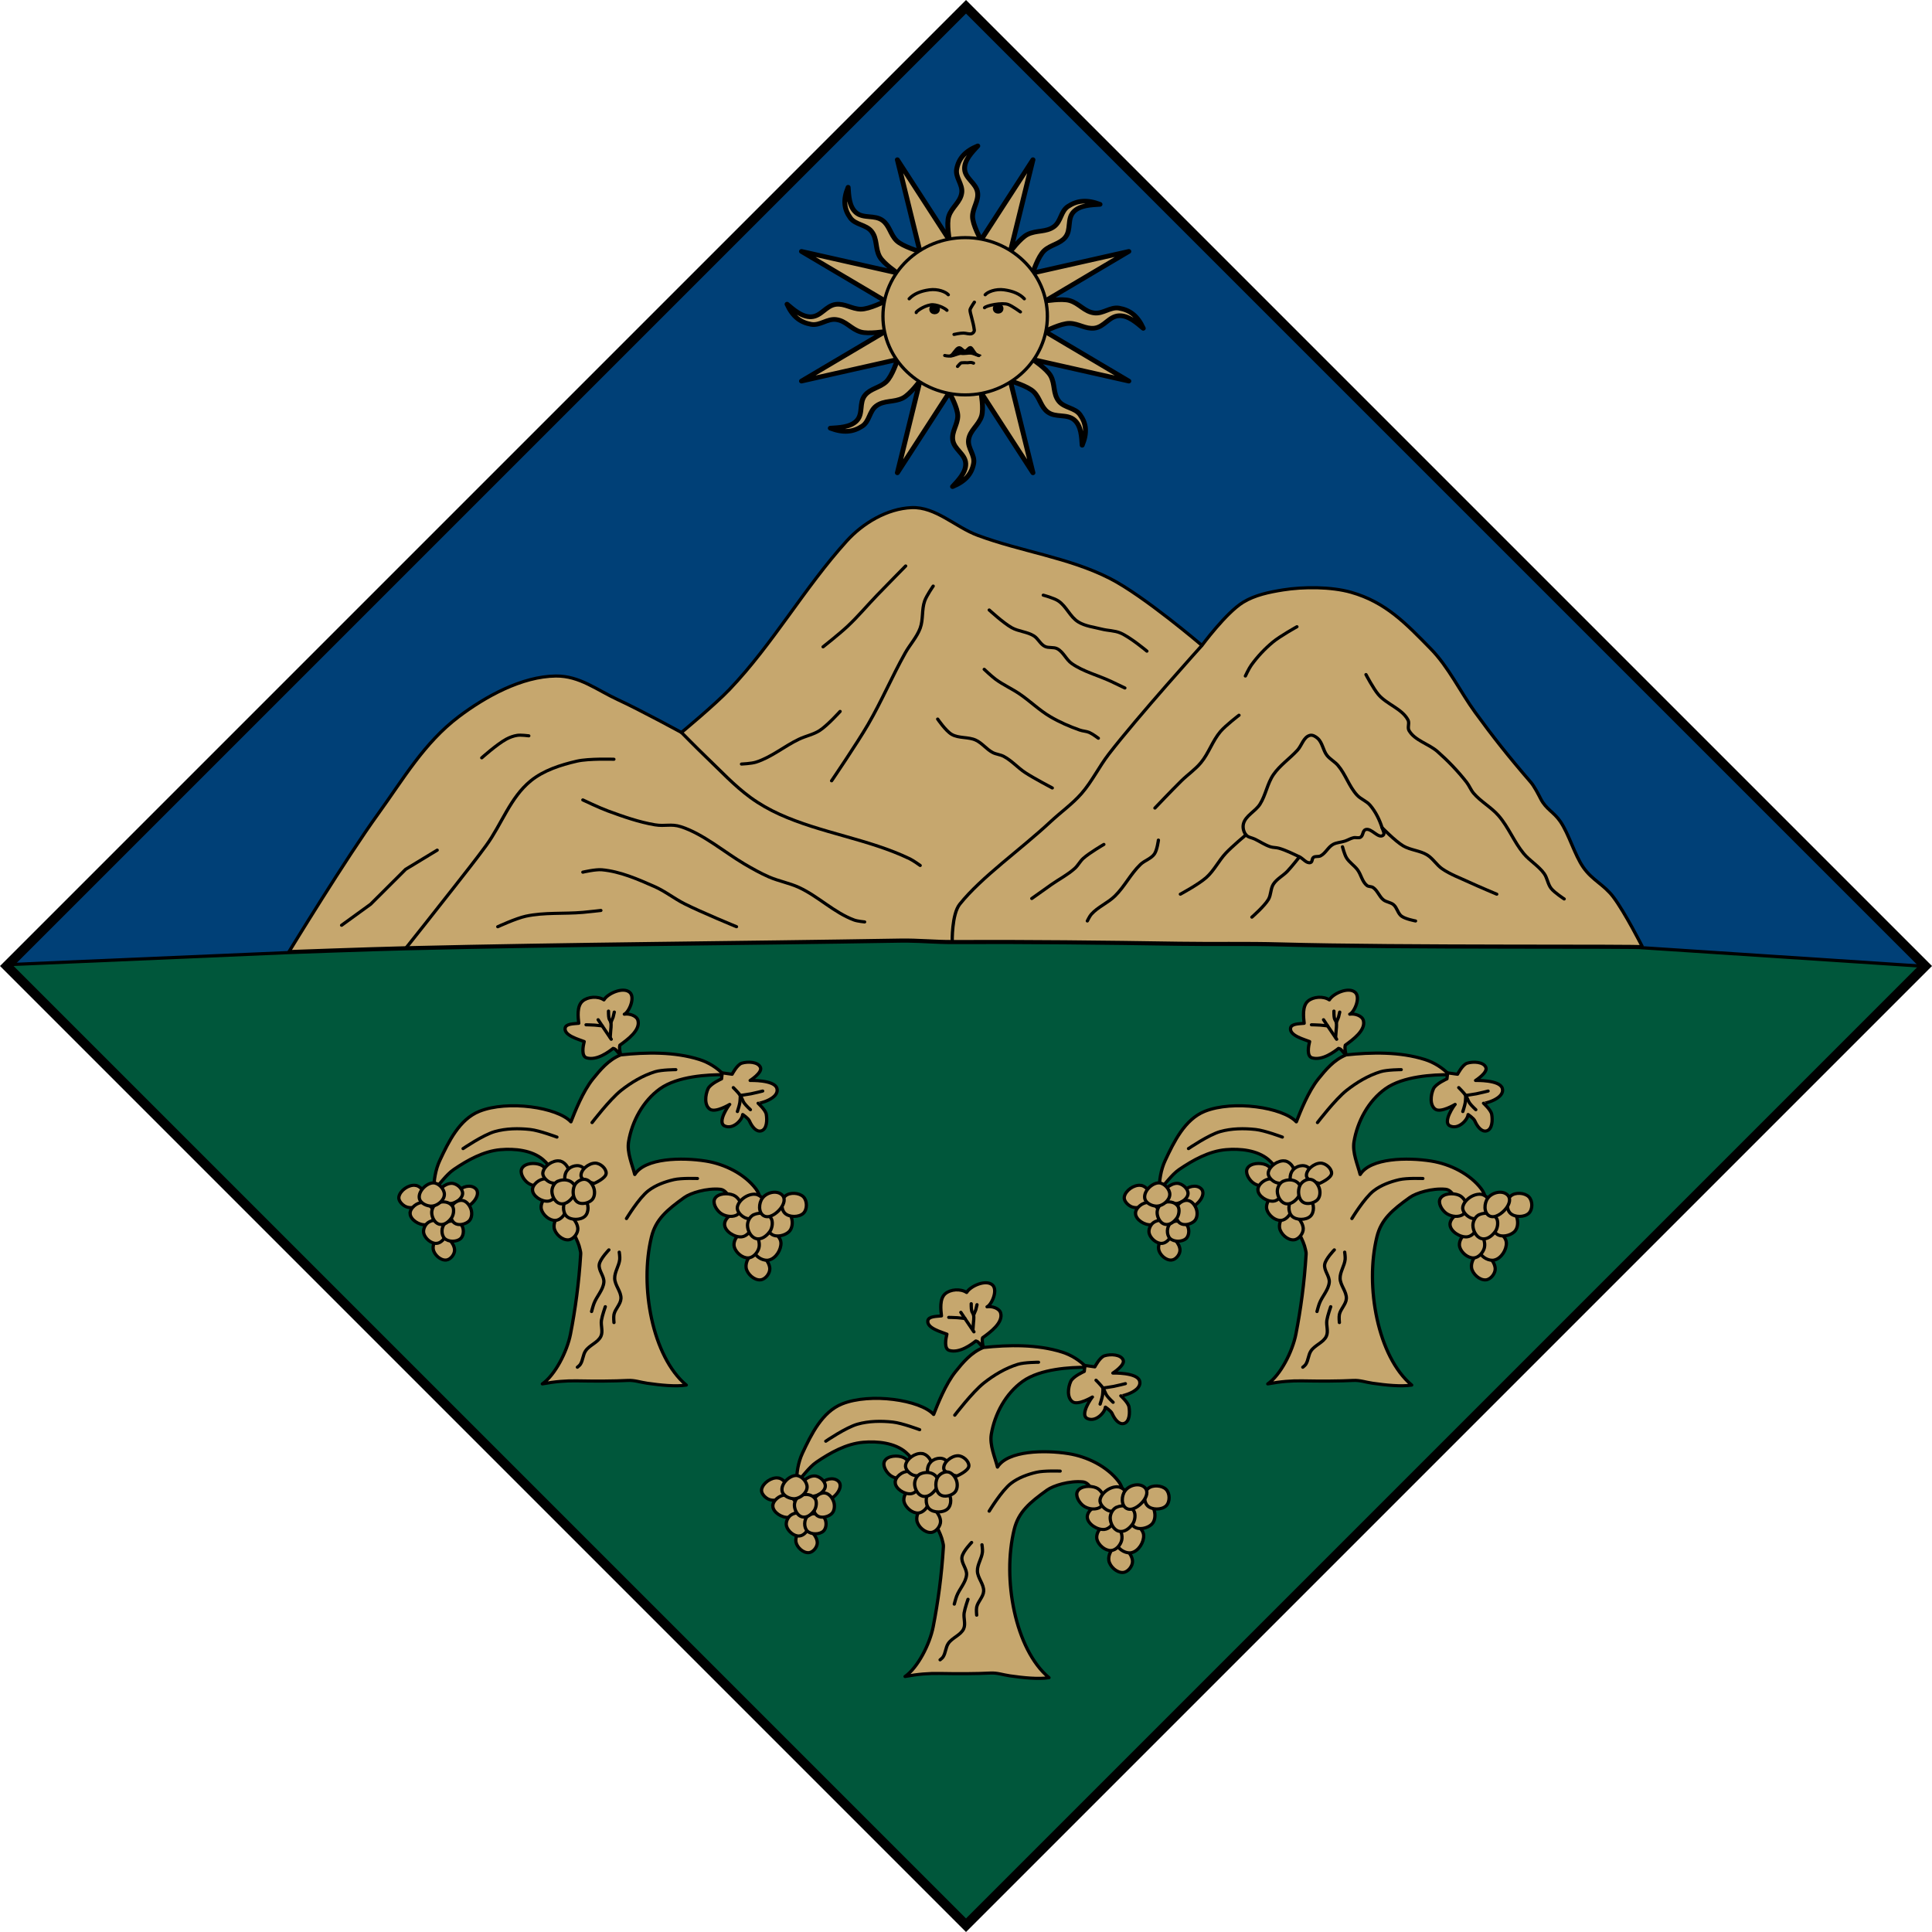 <?xml version="1.0" encoding="UTF-8"?>
<!-- Created with Inkscape (http://www.inkscape.org/) -->
<svg width="603.24" height="603.24" version="1.0" xmlns="http://www.w3.org/2000/svg" xmlns:cc="http://creativecommons.org/ns#" xmlns:dc="http://purl.org/dc/elements/1.1/" xmlns:rdf="http://www.w3.org/1999/02/22-rdf-syntax-ns#" xmlns:xlink="http://www.w3.org/1999/xlink">
 <g transform="translate(-28.245 -361.12)">
  <path transform="translate(56.429 -76.64)" d="m273.44 439.88-34.156 34.156-65.406 65.406-68.344 68.344-65.375 65.375-66.219 66.219 66.219 66.219 65.375 65.375 68.344 68.344 65.406 65.406 34.156 34.156 34.156-34.156 65.406-65.406 68.344-68.344 65.375-65.375 66.219-66.219-66.219-66.219-65.375-65.375-68.344-68.344-65.406-65.406z" style="fill-rule:evenodd;fill:#004077;stroke:#000"/>
  <path transform="translate(28.245 361.12)" d="m283.34 293.83v0.002c-0.673-7e-3 -1.35-0.005-2.027 0.006-51.47 0.872-102.95 1.151-154.41 2.391-12.194 0.294-36.572 1.195-36.572 1.195l-87.771 3.768-0.432 0.432 66.219 66.219 65.375 65.375 68.344 68.344 65.406 65.406 34.156 34.156 34.156-34.156 65.406-65.406 68.344-68.344 65.375-65.375 66.117-66.117-88.102-5.799c0.159-0.418-75.518 0.154-112.98-0.893-10.797-0.302-21.086-0.048-31.885-0.219-23.476-0.37-47.161-0.643-70.641-0.529-4.742 0.023-9.361-0.409-14.072-0.455z" style="fill-rule:evenodd;fill:#00573b;stroke:#000"/>
 </g>
 <g transform="translate(28.184 -437.76)">
  <g transform="matrix(.85 0 0 .813 -481.1 127.91)" style="stroke-width:1.203">
   <path d="m732.07 912.61c4.638-3.394 9.057-12.322 10.329-19.115 1.774-9.473 3.109-19.727 3.747-30.619 0.049-0.842-0.077-1.081-0.24-1.913-0.754-3.858-3.311-7.442-4.639-11.3-2.712-7.876-2.781-17.814-9.057-23.291-4.01-3.499-10.227-4.204-15.527-3.72-6.226 0.569-12.048 3.982-17.145 7.602-2.892 2.054-5.428 6.119-7.278 7.764-0.126-3.338 0.556-7.705 2.103-11.16 3.252-7.263 7.22-15.841 14.557-18.924 10.413-4.375 28.718-1.564 33.642 4.043 1.381-3.674 4.344-11.65 8.087-16.498 2.628-3.403 5.665-7.301 10.19-9.219 9.277-1.024 19.775-1.267 28.952 1.779 3.364 1.116 6.551 3.215 8.896 5.823-5.747-0.04-16.914 0.538-23.401 5.389-6.278 4.695-10.298 12.586-11.535 20.328-0.674 4.219 1.359 8.834 2.264 12.616 3.812-6.389 17.31-6.623 26.04-5.176 7.006 1.162 14.247 4.942 18.438 10.675 1.629 2.228 2.297 5.829 1.779 8.087-3.609-0.622-7.248 0.164-10.19-1.617-0.866-2.107-2.083-6.046-4.691-6.308-4.918-0.494-10.828 1.396-13.167 3.154-6.403 4.813-10.483 8.387-12.064 15.123-4.456 18.981 0.327 46.046 12.778 56.933-3.822 0.634-9.45 0.04-14.358-0.706-2.682-0.408-4.622-1.212-7.154-1.073-5.087 0.277-11.888 0.298-18.6 0.162-4.043-0.082-8.03 0.242-12.756 1.162z" style="fill:#c6a76e;stroke-linecap:round;stroke-linejoin:round;stroke-width:1.203;stroke:#000"/>
   <g style="stroke-width:1.203">
    <path d="m685.39 836.35c-2.469-0.286-5.56 1.96-6.017 4.403-0.267 1.427 1.074 2.972 2.348 3.669 1.244 0.681 2.989 0.638 4.256 0 1.468-0.739 2.994-2.32 2.935-3.963-0.064-1.803-1.73-3.902-3.522-4.109z" style="fill:#c6a76e;stroke-width:1.203;stroke:#000"/>
    <path d="m683.49 847.21c0.116 2.384 3.372 4.521 5.745 4.272 1.626-0.171 3.24-2.047 3.241-3.683 7.3e-4 -2.157-2.118-4.739-4.272-4.861-2.117-0.12-4.816 2.154-4.714 4.272z" style="fill:#c6a76e;stroke-width:1.203;stroke:#000"/>
    <path d="m701.12 838.7c-1.252 1.714-1.392 4.988 0.434 6.072 1.798 1.068 4.23-0.793 5.495-2.458 1.127-1.482 1.804-3.509 0.434-4.771-1.763-1.623-4.95-0.779-6.363 1.157z" style="fill:#c6a76e;stroke-width:1.203;stroke:#000"/>
    <path d="m693.56 840.6c-0.304-2.383 2.774-5.008 5.176-5.014 1.868-4e-3 4.079 2.014 4.043 3.882-0.037 1.947-2.43 3.677-4.367 3.882-1.849 0.196-4.617-0.906-4.852-2.75z" style="fill:#c6a76e;stroke-width:1.203;stroke:#000"/>
    <path d="m694.87 855.95c-1.899 0.226-3.201 3.073-2.89 4.962 0.341 2.073 2.66 4.331 4.748 4.135 1.659-0.156 3.177-2.262 3.097-3.928-0.115-2.386-2.587-5.451-4.955-5.169z" style="fill:#c6a76e;stroke-width:1.203;stroke:#000"/>
    <path d="m693.19 858.65c-2.001 0.103-4.143-1.856-4.664-3.792-0.392-1.456 0.389-3.337 1.603-4.229 1.334-0.98 3.585-1.22 4.956-0.292 1.399 0.948 1.992 3.167 1.603 4.813-0.379 1.606-1.851 3.415-3.498 3.5z" style="fill:#c6a76e;stroke-width:1.203;stroke:#000"/>
    <path d="m696.31 850.97c1.414-1.313 4.452-1.115 5.783 0.282 1.265 1.327 1.297 4.203 0 5.5-1.396 1.396-4.545 1.413-5.924 0-1.347-1.38-1.271-4.469 0.141-5.782z" style="fill:#c6a76e;stroke-width:1.203;stroke:#000"/>
    <path d="m698.79 844.44c-0.922 1.977-0.689 5.178 1.073 6.458 1.429 1.038 3.967 0.427 5.231-0.807 1.075-1.049 1.223-2.995 0.805-4.44-0.441-1.524-1.654-3.265-3.219-3.498-1.487-0.222-3.253 0.922-3.89 2.287z" style="fill:#c6a76e;stroke-width:1.203;stroke:#000"/>
    <path d="m693.57 843.14c-1.318 0.551-2.161 2.285-2.142 3.714 0.023 1.731 1.054 3.933 2.713 4.428 1.816 0.542 3.5-0.863 4.569-2.428 0.78-1.143 1.093-3.447 0.286-4.571-1.205-1.679-3.519-1.94-5.426-1.143z" style="fill:#c6a76e;stroke-width:1.203;stroke:#000"/>
    <path d="m686.86 841.16c-0.304-2.729 2.774-5.737 5.176-5.743 1.868-5e-3 4.079 2.307 4.043 4.446-0.037 2.23-2.43 4.211-4.367 4.446-1.849 0.224-4.617-1.037-4.852-3.149z" style="fill:#c6a76e;stroke-width:1.203;stroke:#000"/>
   </g>
   <g style="stroke-width:1.203">
    <path d="m724.61 829.77c-0.969 1.685 0.452 4.249 1.941 5.499 1.507 1.265 4.036 1.795 5.823 0.97 1.142-0.527 1.96-1.978 1.941-3.235-0.028-1.794-1.262-3.821-2.911-4.529-2.118-0.91-5.644-0.705-6.793 1.294z" style="fill:#c6a76e;stroke-width:1.203;stroke:#000"/>
    <path d="m739.61 847.22c-2.104 0.25-3.547 3.399-3.202 5.49 0.378 2.293 2.947 4.791 5.261 4.575 1.838-0.172 3.52-2.502 3.431-4.346-0.128-2.639-2.866-6.031-5.49-5.718z" style="fill:#c6a76e;stroke-width:1.203;stroke:#000"/>
    <path d="m736.9 849.82c-2.22 0.115-4.598-2.059-5.176-4.205-0.435-1.615 0.431-3.701 1.779-4.691 1.48-1.087 3.979-1.353 5.499-0.323 1.553 1.051 2.21 3.512 1.779 5.338-0.42 1.781-2.054 3.788-3.882 3.882z" style="fill:#c6a76e;stroke-width:1.203;stroke:#000"/>
    <path d="m728.45 838.16c0.116 2.384 3.372 4.521 5.745 4.272 1.626-0.171 3.24-2.047 3.241-3.683 7.3e-4 -2.157-2.118-4.739-4.272-4.861-2.117-0.12-4.816 2.154-4.714 4.272z" style="fill:#c6a76e;stroke-width:1.203;stroke:#000"/>
    <path d="m738.28 826.97c-2.469-0.286-5.56 1.96-6.017 4.403-0.267 1.427 1.074 2.972 2.348 3.669 1.244 0.681 2.989 0.638 4.256 0 1.468-0.739 2.994-2.32 2.935-3.963-0.064-1.803-1.73-3.902-3.522-4.109z" style="fill:#c6a76e;stroke-width:1.203;stroke:#000"/>
    <path d="m741.11 841.57c1.621-1.507 5.105-1.279 6.631 0.323 1.45 1.523 1.487 4.821 0 6.308-1.601 1.601-5.212 1.621-6.793 0-1.544-1.582-1.458-5.126 0.162-6.631z" style="fill:#c6a76e;stroke-width:1.203;stroke:#000"/>
    <path d="m741.16 830.64c-1.151 1.577-1.28 4.589 0.399 5.587 1.654 0.982 3.891-0.73 5.055-2.261 1.037-1.364 1.659-3.229 0.399-4.39-1.622-1.494-4.553-0.717-5.853 1.064z" style="fill:#c6a76e;stroke-width:1.203;stroke:#000"/>
    <path d="m737.85 834.72c-1.398 0.584-2.291 2.422-2.271 3.936 0.024 1.835 1.118 4.169 2.876 4.693 1.925 0.574 3.711-0.915 4.845-2.574 0.827-1.211 1.159-3.653 0.303-4.845-1.278-1.78-3.731-2.056-5.753-1.211z" style="fill:#c6a76e;stroke-width:1.203;stroke:#000"/>
    <path d="m746.29 832.84c-0.304-2.383 2.774-5.008 5.176-5.014 1.868-4e-3 4.079 2.014 4.043 3.882-0.037 1.947-4.367 3.882-4.367 3.882s-4.617-0.906-4.852-2.75z" style="fill:#c6a76e;stroke-width:1.203;stroke:#000"/>
    <path d="m743.91 836.35c-0.922 1.977-0.689 5.178 1.073 6.458 1.429 1.038 3.967 0.427 5.231-0.807 1.075-1.049 1.223-2.995 0.805-4.44-0.441-1.524-1.654-3.265-3.219-3.498-1.487-0.222-3.253 0.922-3.89 2.287z" style="fill:#c6a76e;stroke-width:1.203;stroke:#000"/>
   </g>
   <g style="stroke-width:1.203">
    <path d="m810.13 862.59c-2.104 0.25-3.547 3.399-3.202 5.49 0.378 2.293 2.947 4.791 5.261 4.575 1.838-0.172 3.52-2.502 3.431-4.346-0.128-2.639-2.866-6.031-5.49-5.718z" style="fill:#c6a76e;stroke-width:1.203;stroke:#000"/>
    <path d="m815.35 865.03c-1.936 0.507-4.473-0.944-5.337-2.75-0.927-1.936-0.175-4.742 1.294-6.308 1.262-1.345 3.586-2.031 5.337-1.456 1.568 0.515 3.001 2.233 3.073 3.882 0.115 2.644-1.807 5.96-4.367 6.631z" style="fill:#c6a76e;stroke-width:1.203;stroke:#000"/>
    <path d="m807.75 864.22c-2.22 0.115-4.598-2.059-5.176-4.205-0.435-1.615 0.431-3.701 1.779-4.691 1.48-1.087 3.979-1.353 5.499-0.323 1.553 1.051 2.21 3.512 1.779 5.338-0.42 1.781-2.054 3.788-3.882 3.882z" style="fill:#c6a76e;stroke-width:1.203;stroke:#000"/>
    <path d="m799.01 851.44c0.127 2.617 3.702 4.965 6.308 4.691 1.786-0.188 3.558-2.248 3.558-4.043 8.1e-4 -2.369-2.326-5.203-4.691-5.338-2.325-0.132-5.288 2.365-5.176 4.691z" style="fill:#c6a76e;stroke-width:1.203;stroke:#000"/>
    <path d="m815.03 847.4c-1.112 2.376-0.831 6.225 1.294 7.764 1.723 1.247 4.783 0.513 6.308-0.97 1.296-1.261 1.475-3.601 0.97-5.337-0.532-1.832-1.995-3.925-3.882-4.205-1.793-0.267-3.922 1.108-4.691 2.75z" style="fill:#c6a76e;stroke-width:1.203;stroke:#000"/>
    <path d="m795.46 841.41c-0.969 1.685 0.452 4.249 1.941 5.499 1.507 1.265 4.036 1.795 5.823 0.97 1.142-0.527 1.96-1.978 1.941-3.235-0.028-1.794-1.262-3.821-2.911-4.529-2.118-0.91-5.644-0.705-6.793 1.294z" style="fill:#c6a76e;stroke-width:1.203;stroke:#000"/>
    <path d="m810.34 839.79c-2.721-0.315-6.128 2.16-6.631 4.852-0.294 1.573 1.184 3.275 2.588 4.043 1.371 0.751 3.294 0.703 4.691 0 1.618-0.815 3.299-2.557 3.235-4.367-0.071-1.987-1.907-4.3-3.882-4.529z" style="fill:#c6a76e;stroke-width:1.203;stroke:#000"/>
    <path d="m809.85 847.56c-1.493 0.624-2.448 2.587-2.426 4.205 0.026 1.96 1.195 4.454 3.073 5.014 2.057 0.614 3.965-0.977 5.176-2.75 0.884-1.294 1.238-3.903 0.323-5.176-1.366-1.901-3.986-2.196-6.146-1.294z" style="fill:#c6a76e;stroke-width:1.203;stroke:#000"/>
    <path d="m821.33 840.44c1.621-1.507 5.105-1.279 6.631 0.323 1.45 1.523 1.487 4.821 0 6.308-1.601 1.601-5.212 1.621-6.793 0-1.544-1.582-1.458-5.126 0.162-6.631z" style="fill:#c6a76e;stroke-width:1.203;stroke:#000"/>
    <path d="m812.92 841.25c-1.4 1.918-1.556 5.58 0.485 6.793 2.011 1.194 4.731-0.887 6.146-2.75 1.26-1.659 2.018-3.926 0.485-5.338-1.972-1.816-5.536-0.872-7.117 1.294z" style="fill:#c6a76e;stroke-width:1.203;stroke:#000"/>
   </g>
   <g style="stroke-width:1.203">
    <path d="m760.81 786.13c-0.229-1.104-0.573-2.458-0.25-3.625 2.78-2.096 7.614-5.768 6.625-9.5-0.473-1.784-3.141-2.711-5-2.375 1.698-0.776 4.089-6.407 2-8.375-2.408-2.269-8.119 0.412-9.5 2.875-2.213-1.533-5.927-1.268-7.875 0.5-2.126 1.929-1.619 6.154-1.375 8.5-1.816 0.208-4.758 0.112-5 1.875-0.394 2.865 5.141 4.331 7 5.125-0.42 1.743-1.128 5.608 0.875 6.25 3.79 1.214 8.4-2.49 9.75-3.625 1.192 0.215 1.292 1.354 2.75 2.375z" style="fill:#c6a76e;stroke-linecap:round;stroke-linejoin:round;stroke-width:1.203;stroke:#000"/>
    <g style="stroke-width:1.203;stroke:#000">
     <path d="m757.37 780.25s-2.217-3.411-3.312-5.125c-0.504-0.789-1.5-2.375-1.5-2.375" style="fill:none;stroke-linecap:round;stroke-linejoin:round;stroke-width:1.203;stroke:#000"/>
     <path d="m754.06 775.13s-1.83-0.242-2.75-0.312c-1.06-0.081-3.188-0.125-3.188-0.125" style="fill:none;stroke-linecap:round;stroke-linejoin:round;stroke-width:1.203;stroke:#000"/>
     <path d="m756.37 769.44s-0.036 1.9 0.188 2.812c0.136 0.553 0.576 1.004 0.688 1.562 0.196 0.981-0.062 3-0.062 3l-0.188 2.688" style="fill:none;stroke-linecap:round;stroke-linejoin:round;stroke-width:1.203;stroke:#000"/>
     <path d="m757.25 773.81 0.812-2.062 0.438-1.938" style="fill:none;stroke-linecap:round;stroke-linejoin:round;stroke-width:1.203;stroke:#000"/>
    </g>
   </g>
   <g style="stroke-width:1.203;stroke:#000">
    <path d="m702.95 822.24s7.39-5.283 11.667-6.541c4.163-1.224 8.682-1.289 12.993-0.795 3.39 0.388 9.811 2.917 9.811 2.917" style="fill:none;stroke-linecap:round;stroke-linejoin:round;stroke-width:1.203;stroke:#000"/>
    <path d="m750.33 812.25s6.489-8.905 10.695-12.374c3.696-3.049 7.904-5.685 12.463-7.16 2.424-0.784 7.601-0.795 7.601-0.795" style="fill:none;stroke-linecap:round;stroke-linejoin:round;stroke-width:1.203;stroke:#000"/>
    <path d="m762.97 849.11s4.562-7.905 8.043-10.695c2.675-2.144 6.037-3.434 9.369-4.243 2.81-0.682 8.662-0.442 8.662-0.442" style="fill:none;stroke-linecap:round;stroke-linejoin:round;stroke-width:1.203;stroke:#000"/>
    <path d="m750.15 884.82s0.517-2.086 0.884-3.094c1.014-2.789 3.357-5.176 3.624-8.132 0.213-2.356-2.064-4.561-1.679-6.894 0.358-2.169 3.535-5.569 3.535-5.569" style="fill:none;stroke-linecap:round;stroke-linejoin:round;stroke-width:1.203;stroke:#000"/>
    <path d="m760.32 862.01s0.261 1.829 0.177 2.74c-0.231 2.512-1.906 4.814-1.856 7.336 0.053 2.703 2.447 5.079 2.298 7.778-0.122 2.202-2.127 3.937-2.563 6.099-0.204 1.011 0 3.094 0 3.094" style="fill:none;stroke-linecap:round;stroke-linejoin:round;stroke-width:1.203;stroke:#000"/>
    <path d="m755.19 882.96s-1.151 3.433-1.414 5.215c-0.298 2.012 0.629 4.231-0.177 6.099-1.056 2.449-4.215 3.413-5.657 5.657-1.003 1.561-0.942 3.654-1.944 5.215-0.27 0.421-1.061 1.061-1.061 1.061" style="fill:none;stroke-linecap:round;stroke-linejoin:round;stroke-width:1.203;stroke:#000"/>
   </g>
   <g style="stroke-width:1.203">
    <path d="m798.15 793.16-0.265 2.298s-4.114 1.895-4.95 3.801c-1.057 2.411-1.443 6.347 0.707 7.867 2.037 1.439 7.248-1.856 7.248-1.856-0.373 0.299-4.659 6.799-1.944 8.22 3.124 1.636 6.58-2.317 6.718-4.331 0 0 2.029 1.397 2.475 2.475 0.871 2.109 2.487 4.338 4.331 3.801 2.122-0.618 2.222-4.185 1.856-6.364-0.287-1.709-3.005-4.243-3.005-4.243 0.12 0.24 8.016-1.75 6.894-5.745-0.925-3.293-9.811-3.005-9.811-3.005s4.492-2.988 3.801-4.95c-0.785-2.231-4.648-2.42-6.894-1.679-1.748 0.577-3.535 4.243-3.535 4.243z" style="fill:#c6a76e;stroke-linecap:round;stroke-linejoin:round;stroke-width:1.203;stroke:#000"/>
    <g style="stroke-width:1.203;stroke:#000">
     <path d="m802.22 798.82s1.843 1.903 2.563 3.005c0.591 0.905 0.812 2.02 1.414 2.917 0.64 0.953 2.298 2.563 2.298 2.563" style="fill:none;stroke-linecap:round;stroke-linejoin:round;stroke-width:1.203;stroke:#000"/>
     <path d="m804.78 801.82s2.602-0.359 3.889-0.619c1.457-0.294 4.331-1.061 4.331-1.061" style="fill:none;stroke-linecap:round;stroke-linejoin:round;stroke-width:1.203;stroke:#000"/>
     <path d="m803.72 808.01s0.7-2.216 0.884-3.359c0.15-0.933 0.177-2.828 0.177-2.828" style="fill:none;stroke-linecap:round;stroke-linejoin:round;stroke-width:1.203;stroke:#000"/>
    </g>
   </g>
  </g>
  <g transform="matrix(.85 0 0 .813 -254.6 127.91)" style="stroke-width:1.203">
   <path d="m732.07 912.61c4.638-3.394 9.057-12.322 10.329-19.115 1.774-9.473 3.109-19.727 3.747-30.619 0.049-0.842-0.077-1.081-0.24-1.913-0.754-3.858-3.311-7.442-4.639-11.3-2.712-7.876-2.781-17.814-9.057-23.291-4.01-3.499-10.227-4.204-15.527-3.72-6.226 0.569-12.048 3.982-17.145 7.602-2.892 2.054-5.428 6.119-7.278 7.764-0.126-3.338 0.556-7.705 2.103-11.16 3.252-7.263 7.22-15.841 14.557-18.924 10.413-4.375 28.718-1.564 33.642 4.043 1.381-3.674 4.344-11.65 8.087-16.498 2.628-3.403 5.665-7.301 10.19-9.219 9.277-1.024 19.775-1.267 28.952 1.779 3.364 1.116 6.551 3.215 8.896 5.823-5.747-0.04-16.914 0.538-23.401 5.389-6.278 4.695-10.298 12.586-11.535 20.328-0.674 4.219 1.359 8.834 2.264 12.616 3.812-6.389 17.31-6.623 26.04-5.176 7.006 1.162 14.247 4.942 18.438 10.675 1.629 2.228 2.297 5.829 1.779 8.087-3.609-0.622-7.248 0.164-10.19-1.617-0.866-2.107-2.083-6.046-4.691-6.308-4.918-0.494-10.828 1.396-13.167 3.154-6.403 4.813-10.483 8.387-12.064 15.123-4.456 18.981 0.327 46.046 12.778 56.933-3.822 0.634-9.45 0.04-14.358-0.706-2.682-0.408-4.622-1.212-7.154-1.073-5.087 0.277-11.888 0.298-18.6 0.162-4.043-0.082-8.03 0.242-12.756 1.162z" style="fill:#c6a76e;stroke-linecap:round;stroke-linejoin:round;stroke-width:1.203;stroke:#000"/>
   <g style="stroke-width:1.203">
    <path d="m685.39 836.35c-2.469-0.286-5.56 1.96-6.017 4.403-0.267 1.427 1.074 2.972 2.348 3.669 1.244 0.681 2.989 0.638 4.256 0 1.468-0.739 2.994-2.32 2.935-3.963-0.064-1.803-1.73-3.902-3.522-4.109z" style="fill:#c6a76e;stroke-width:1.203;stroke:#000"/>
    <path d="m683.49 847.21c0.116 2.384 3.372 4.521 5.745 4.272 1.626-0.171 3.24-2.047 3.241-3.683 7.3e-4 -2.157-2.118-4.739-4.272-4.861-2.117-0.12-4.816 2.154-4.714 4.272z" style="fill:#c6a76e;stroke-width:1.203;stroke:#000"/>
    <path d="m701.12 838.7c-1.252 1.714-1.392 4.988 0.434 6.072 1.798 1.068 4.23-0.793 5.495-2.458 1.127-1.482 1.804-3.509 0.434-4.771-1.763-1.623-4.95-0.779-6.363 1.157z" style="fill:#c6a76e;stroke-width:1.203;stroke:#000"/>
    <path d="m693.56 840.6c-0.304-2.383 2.774-5.008 5.176-5.014 1.868-4e-3 4.079 2.014 4.043 3.882-0.037 1.947-2.43 3.677-4.367 3.882-1.849 0.196-4.617-0.906-4.852-2.75z" style="fill:#c6a76e;stroke-width:1.203;stroke:#000"/>
    <path d="m694.87 855.95c-1.899 0.226-3.201 3.073-2.89 4.962 0.341 2.073 2.66 4.331 4.748 4.135 1.659-0.156 3.177-2.262 3.097-3.928-0.115-2.386-2.587-5.451-4.955-5.169z" style="fill:#c6a76e;stroke-width:1.203;stroke:#000"/>
    <path d="m693.19 858.65c-2.001 0.103-4.143-1.856-4.664-3.792-0.392-1.456 0.389-3.337 1.603-4.229 1.334-0.98 3.585-1.22 4.956-0.292 1.399 0.948 1.992 3.167 1.603 4.813-0.379 1.606-1.851 3.415-3.498 3.5z" style="fill:#c6a76e;stroke-width:1.203;stroke:#000"/>
    <path d="m696.31 850.97c1.414-1.313 4.452-1.115 5.783 0.282 1.265 1.327 1.297 4.203 0 5.5-1.396 1.396-4.545 1.413-5.924 0-1.347-1.38-1.271-4.469 0.141-5.782z" style="fill:#c6a76e;stroke-width:1.203;stroke:#000"/>
    <path d="m698.79 844.44c-0.922 1.977-0.689 5.178 1.073 6.458 1.429 1.038 3.967 0.427 5.231-0.807 1.075-1.049 1.223-2.995 0.805-4.44-0.441-1.524-1.654-3.265-3.219-3.498-1.487-0.222-3.253 0.922-3.89 2.287z" style="fill:#c6a76e;stroke-width:1.203;stroke:#000"/>
    <path d="m693.57 843.14c-1.318 0.551-2.161 2.285-2.142 3.714 0.023 1.731 1.054 3.933 2.713 4.428 1.816 0.542 3.5-0.863 4.569-2.428 0.78-1.143 1.093-3.447 0.286-4.571-1.205-1.679-3.519-1.94-5.426-1.143z" style="fill:#c6a76e;stroke-width:1.203;stroke:#000"/>
    <path d="m686.86 841.16c-0.304-2.729 2.774-5.737 5.176-5.743 1.868-5e-3 4.079 2.307 4.043 4.446-0.037 2.23-2.43 4.211-4.367 4.446-1.849 0.224-4.617-1.037-4.852-3.149z" style="fill:#c6a76e;stroke-width:1.203;stroke:#000"/>
   </g>
   <g style="stroke-width:1.203">
    <path d="m724.61 829.77c-0.969 1.685 0.452 4.249 1.941 5.499 1.507 1.265 4.036 1.795 5.823 0.97 1.142-0.527 1.96-1.978 1.941-3.235-0.028-1.794-1.262-3.821-2.911-4.529-2.118-0.91-5.644-0.705-6.793 1.294z" style="fill:#c6a76e;stroke-width:1.203;stroke:#000"/>
    <path d="m739.61 847.22c-2.104 0.25-3.547 3.399-3.202 5.49 0.378 2.293 2.947 4.791 5.261 4.575 1.838-0.172 3.52-2.502 3.431-4.346-0.128-2.639-2.866-6.031-5.49-5.718z" style="fill:#c6a76e;stroke-width:1.203;stroke:#000"/>
    <path d="m736.9 849.82c-2.22 0.115-4.598-2.059-5.176-4.205-0.435-1.615 0.431-3.701 1.779-4.691 1.48-1.087 3.979-1.353 5.499-0.323 1.553 1.051 2.21 3.512 1.779 5.338-0.42 1.781-2.054 3.788-3.882 3.882z" style="fill:#c6a76e;stroke-width:1.203;stroke:#000"/>
    <path d="m728.45 838.16c0.116 2.384 3.372 4.521 5.745 4.272 1.626-0.171 3.24-2.047 3.241-3.683 7.3e-4 -2.157-2.118-4.739-4.272-4.861-2.117-0.12-4.816 2.154-4.714 4.272z" style="fill:#c6a76e;stroke-width:1.203;stroke:#000"/>
    <path d="m738.28 826.97c-2.469-0.286-5.56 1.96-6.017 4.403-0.267 1.427 1.074 2.972 2.348 3.669 1.244 0.681 2.989 0.638 4.256 0 1.468-0.739 2.994-2.32 2.935-3.963-0.064-1.803-1.73-3.902-3.522-4.109z" style="fill:#c6a76e;stroke-width:1.203;stroke:#000"/>
    <path d="m741.11 841.57c1.621-1.507 5.105-1.279 6.631 0.323 1.45 1.523 1.487 4.821 0 6.308-1.601 1.601-5.212 1.621-6.793 0-1.544-1.582-1.458-5.126 0.162-6.631z" style="fill:#c6a76e;stroke-width:1.203;stroke:#000"/>
    <path d="m741.16 830.64c-1.151 1.577-1.28 4.589 0.399 5.587 1.654 0.982 3.891-0.73 5.055-2.261 1.037-1.364 1.659-3.229 0.399-4.39-1.622-1.494-4.553-0.717-5.853 1.064z" style="fill:#c6a76e;stroke-width:1.203;stroke:#000"/>
    <path d="m737.85 834.72c-1.398 0.584-2.291 2.422-2.271 3.936 0.024 1.835 1.118 4.169 2.876 4.693 1.925 0.574 3.711-0.915 4.845-2.574 0.827-1.211 1.159-3.653 0.303-4.845-1.278-1.78-3.731-2.056-5.753-1.211z" style="fill:#c6a76e;stroke-width:1.203;stroke:#000"/>
    <path d="m746.29 832.84c-0.304-2.383 2.774-5.008 5.176-5.014 1.868-4e-3 4.079 2.014 4.043 3.882-0.037 1.947-4.367 3.882-4.367 3.882s-4.617-0.906-4.852-2.75z" style="fill:#c6a76e;stroke-width:1.203;stroke:#000"/>
    <path d="m743.91 836.35c-0.922 1.977-0.689 5.178 1.073 6.458 1.429 1.038 3.967 0.427 5.231-0.807 1.075-1.049 1.223-2.995 0.805-4.44-0.441-1.524-1.654-3.265-3.219-3.498-1.487-0.222-3.253 0.922-3.89 2.287z" style="fill:#c6a76e;stroke-width:1.203;stroke:#000"/>
   </g>
   <g style="stroke-width:1.203">
    <path d="m810.13 862.59c-2.104 0.25-3.547 3.399-3.202 5.49 0.378 2.293 2.947 4.791 5.261 4.575 1.838-0.172 3.52-2.502 3.431-4.346-0.128-2.639-2.866-6.031-5.49-5.718z" style="fill:#c6a76e;stroke-width:1.203;stroke:#000"/>
    <path d="m815.35 865.03c-1.936 0.507-4.473-0.944-5.337-2.75-0.927-1.936-0.175-4.742 1.294-6.308 1.262-1.345 3.586-2.031 5.337-1.456 1.568 0.515 3.001 2.233 3.073 3.882 0.115 2.644-1.807 5.96-4.367 6.631z" style="fill:#c6a76e;stroke-width:1.203;stroke:#000"/>
    <path d="m807.75 864.22c-2.22 0.115-4.598-2.059-5.176-4.205-0.435-1.615 0.431-3.701 1.779-4.691 1.48-1.087 3.979-1.353 5.499-0.323 1.553 1.051 2.21 3.512 1.779 5.338-0.42 1.781-2.054 3.788-3.882 3.882z" style="fill:#c6a76e;stroke-width:1.203;stroke:#000"/>
    <path d="m799.01 851.44c0.127 2.617 3.702 4.965 6.308 4.691 1.786-0.188 3.558-2.248 3.558-4.043 8.1e-4 -2.369-2.326-5.203-4.691-5.338-2.325-0.132-5.288 2.365-5.176 4.691z" style="fill:#c6a76e;stroke-width:1.203;stroke:#000"/>
    <path d="m815.03 847.4c-1.112 2.376-0.831 6.225 1.294 7.764 1.723 1.247 4.783 0.513 6.308-0.97 1.296-1.261 1.475-3.601 0.97-5.337-0.532-1.832-1.995-3.925-3.882-4.205-1.793-0.267-3.922 1.108-4.691 2.75z" style="fill:#c6a76e;stroke-width:1.203;stroke:#000"/>
    <path d="m795.46 841.41c-0.969 1.685 0.452 4.249 1.941 5.499 1.507 1.265 4.036 1.795 5.823 0.97 1.142-0.527 1.96-1.978 1.941-3.235-0.028-1.794-1.262-3.821-2.911-4.529-2.118-0.91-5.644-0.705-6.793 1.294z" style="fill:#c6a76e;stroke-width:1.203;stroke:#000"/>
    <path d="m810.34 839.79c-2.721-0.315-6.128 2.16-6.631 4.852-0.294 1.573 1.184 3.275 2.588 4.043 1.371 0.751 3.294 0.703 4.691 0 1.618-0.815 3.299-2.557 3.235-4.367-0.071-1.987-1.907-4.3-3.882-4.529z" style="fill:#c6a76e;stroke-width:1.203;stroke:#000"/>
    <path d="m809.85 847.56c-1.493 0.624-2.448 2.587-2.426 4.205 0.026 1.96 1.195 4.454 3.073 5.014 2.057 0.614 3.965-0.977 5.176-2.75 0.884-1.294 1.238-3.903 0.323-5.176-1.366-1.901-3.986-2.196-6.146-1.294z" style="fill:#c6a76e;stroke-width:1.203;stroke:#000"/>
    <path d="m821.33 840.44c1.621-1.507 5.105-1.279 6.631 0.323 1.45 1.523 1.487 4.821 0 6.308-1.601 1.601-5.212 1.621-6.793 0-1.544-1.582-1.458-5.126 0.162-6.631z" style="fill:#c6a76e;stroke-width:1.203;stroke:#000"/>
    <path d="m812.92 841.25c-1.4 1.918-1.556 5.58 0.485 6.793 2.011 1.194 4.731-0.887 6.146-2.75 1.26-1.659 2.018-3.926 0.485-5.338-1.972-1.816-5.536-0.872-7.117 1.294z" style="fill:#c6a76e;stroke-width:1.203;stroke:#000"/>
   </g>
   <g style="stroke-width:1.203">
    <path d="m760.81 786.13c-0.229-1.104-0.573-2.458-0.25-3.625 2.78-2.096 7.614-5.768 6.625-9.5-0.473-1.784-3.141-2.711-5-2.375 1.698-0.776 4.089-6.407 2-8.375-2.408-2.269-8.119 0.412-9.5 2.875-2.213-1.533-5.927-1.268-7.875 0.5-2.126 1.929-1.619 6.154-1.375 8.5-1.816 0.208-4.758 0.112-5 1.875-0.394 2.865 5.141 4.331 7 5.125-0.42 1.743-1.128 5.608 0.875 6.25 3.79 1.214 8.4-2.49 9.75-3.625 1.192 0.215 1.292 1.354 2.75 2.375z" style="fill:#c6a76e;stroke-linecap:round;stroke-linejoin:round;stroke-width:1.203;stroke:#000"/>
    <g style="stroke-width:1.203;stroke:#000">
     <path d="m757.37 780.25s-2.217-3.411-3.312-5.125c-0.504-0.789-1.5-2.375-1.5-2.375" style="fill:none;stroke-linecap:round;stroke-linejoin:round;stroke-width:1.203;stroke:#000"/>
     <path d="m754.06 775.13s-1.83-0.242-2.75-0.312c-1.06-0.081-3.188-0.125-3.188-0.125" style="fill:none;stroke-linecap:round;stroke-linejoin:round;stroke-width:1.203;stroke:#000"/>
     <path d="m756.37 769.44s-0.036 1.9 0.188 2.812c0.136 0.553 0.576 1.004 0.688 1.562 0.196 0.981-0.062 3-0.062 3l-0.188 2.688" style="fill:none;stroke-linecap:round;stroke-linejoin:round;stroke-width:1.203;stroke:#000"/>
     <path d="m757.25 773.81 0.812-2.062 0.438-1.938" style="fill:none;stroke-linecap:round;stroke-linejoin:round;stroke-width:1.203;stroke:#000"/>
    </g>
   </g>
   <g style="stroke-width:1.203;stroke:#000">
    <path d="m702.95 822.24s7.39-5.283 11.667-6.541c4.163-1.224 8.682-1.289 12.993-0.795 3.39 0.388 9.811 2.917 9.811 2.917" style="fill:none;stroke-linecap:round;stroke-linejoin:round;stroke-width:1.203;stroke:#000"/>
    <path d="m750.33 812.25s6.489-8.905 10.695-12.374c3.696-3.049 7.904-5.685 12.463-7.16 2.424-0.784 7.601-0.795 7.601-0.795" style="fill:none;stroke-linecap:round;stroke-linejoin:round;stroke-width:1.203;stroke:#000"/>
    <path d="m762.97 849.11s4.562-7.905 8.043-10.695c2.675-2.144 6.037-3.434 9.369-4.243 2.81-0.682 8.662-0.442 8.662-0.442" style="fill:none;stroke-linecap:round;stroke-linejoin:round;stroke-width:1.203;stroke:#000"/>
    <path d="m750.15 884.82s0.517-2.086 0.884-3.094c1.014-2.789 3.357-5.176 3.624-8.132 0.213-2.356-2.064-4.561-1.679-6.894 0.358-2.169 3.535-5.569 3.535-5.569" style="fill:none;stroke-linecap:round;stroke-linejoin:round;stroke-width:1.203;stroke:#000"/>
    <path d="m760.32 862.01s0.261 1.829 0.177 2.74c-0.231 2.512-1.906 4.814-1.856 7.336 0.053 2.703 2.447 5.079 2.298 7.778-0.122 2.202-2.127 3.937-2.563 6.099-0.204 1.011 0 3.094 0 3.094" style="fill:none;stroke-linecap:round;stroke-linejoin:round;stroke-width:1.203;stroke:#000"/>
    <path d="m755.19 882.96s-1.151 3.433-1.414 5.215c-0.298 2.012 0.629 4.231-0.177 6.099-1.056 2.449-4.215 3.413-5.657 5.657-1.003 1.561-0.942 3.654-1.944 5.215-0.27 0.421-1.061 1.061-1.061 1.061" style="fill:none;stroke-linecap:round;stroke-linejoin:round;stroke-width:1.203;stroke:#000"/>
   </g>
   <g style="stroke-width:1.203">
    <path d="m798.15 793.16-0.265 2.298s-4.114 1.895-4.95 3.801c-1.057 2.411-1.443 6.347 0.707 7.867 2.037 1.439 7.248-1.856 7.248-1.856-0.373 0.299-4.659 6.799-1.944 8.22 3.124 1.636 6.58-2.317 6.718-4.331 0 0 2.029 1.397 2.475 2.475 0.871 2.109 2.487 4.338 4.331 3.801 2.122-0.618 2.222-4.185 1.856-6.364-0.287-1.709-3.005-4.243-3.005-4.243 0.12 0.24 8.016-1.75 6.894-5.745-0.925-3.293-9.811-3.005-9.811-3.005s4.492-2.988 3.801-4.95c-0.785-2.231-4.648-2.42-6.894-1.679-1.748 0.577-3.535 4.243-3.535 4.243z" style="fill:#c6a76e;stroke-linecap:round;stroke-linejoin:round;stroke-width:1.203;stroke:#000"/>
    <g style="stroke-width:1.203;stroke:#000">
     <path d="m802.22 798.82s1.843 1.903 2.563 3.005c0.591 0.905 0.812 2.02 1.414 2.917 0.64 0.953 2.298 2.563 2.298 2.563" style="fill:none;stroke-linecap:round;stroke-linejoin:round;stroke-width:1.203;stroke:#000"/>
     <path d="m804.78 801.82s2.602-0.359 3.889-0.619c1.457-0.294 4.331-1.061 4.331-1.061" style="fill:none;stroke-linecap:round;stroke-linejoin:round;stroke-width:1.203;stroke:#000"/>
     <path d="m803.72 808.01s0.7-2.216 0.884-3.359c0.15-0.933 0.177-2.828 0.177-2.828" style="fill:none;stroke-linecap:round;stroke-linejoin:round;stroke-width:1.203;stroke:#000"/>
    </g>
   </g>
  </g>
  <g transform="matrix(.85 0 0 .813 -367.85 219.27)" style="stroke-width:1.203">
   <path d="m732.07 912.61c4.638-3.394 9.057-12.322 10.329-19.115 1.774-9.473 3.109-19.727 3.747-30.619 0.049-0.842-0.077-1.081-0.24-1.913-0.754-3.858-3.311-7.442-4.639-11.3-2.712-7.876-2.781-17.814-9.057-23.291-4.01-3.499-10.227-4.204-15.527-3.72-6.226 0.569-12.048 3.982-17.145 7.602-2.892 2.054-5.428 6.119-7.278 7.764-0.126-3.338 0.556-7.705 2.103-11.16 3.252-7.263 7.22-15.841 14.557-18.924 10.413-4.375 28.718-1.564 33.642 4.043 1.381-3.674 4.344-11.65 8.087-16.498 2.628-3.403 5.665-7.301 10.19-9.219 9.277-1.024 19.775-1.267 28.952 1.779 3.364 1.116 6.551 3.215 8.896 5.823-5.747-0.04-16.914 0.538-23.401 5.389-6.278 4.695-10.298 12.586-11.535 20.328-0.674 4.219 1.359 8.834 2.264 12.616 3.812-6.389 17.31-6.623 26.04-5.176 7.006 1.162 14.247 4.942 18.438 10.675 1.629 2.228 2.297 5.829 1.779 8.087-3.609-0.622-7.248 0.164-10.19-1.617-0.866-2.107-2.083-6.046-4.691-6.308-4.918-0.494-10.828 1.396-13.167 3.154-6.403 4.813-10.483 8.387-12.064 15.123-4.456 18.981 0.327 46.046 12.778 56.933-3.822 0.634-9.45 0.04-14.358-0.706-2.682-0.408-4.622-1.212-7.154-1.073-5.087 0.277-11.888 0.298-18.6 0.162-4.043-0.082-8.03 0.242-12.756 1.162z" style="fill:#c6a76e;stroke-linecap:round;stroke-linejoin:round;stroke-width:1.203;stroke:#000"/>
   <g style="stroke-width:1.203">
    <path d="m685.39 836.35c-2.469-0.286-5.56 1.96-6.017 4.403-0.267 1.427 1.074 2.972 2.348 3.669 1.244 0.681 2.989 0.638 4.256 0 1.468-0.739 2.994-2.32 2.935-3.963-0.064-1.803-1.73-3.902-3.522-4.109z" style="fill:#c6a76e;stroke-width:1.203;stroke:#000"/>
    <path d="m683.49 847.21c0.116 2.384 3.372 4.521 5.745 4.272 1.626-0.171 3.24-2.047 3.241-3.683 7.3e-4 -2.157-2.118-4.739-4.272-4.861-2.117-0.12-4.816 2.154-4.714 4.272z" style="fill:#c6a76e;stroke-width:1.203;stroke:#000"/>
    <path d="m701.12 838.7c-1.252 1.714-1.392 4.988 0.434 6.072 1.798 1.068 4.23-0.793 5.495-2.458 1.127-1.482 1.804-3.509 0.434-4.771-1.763-1.623-4.95-0.779-6.363 1.157z" style="fill:#c6a76e;stroke-width:1.203;stroke:#000"/>
    <path d="m693.56 840.6c-0.304-2.383 2.774-5.008 5.176-5.014 1.868-4e-3 4.079 2.014 4.043 3.882-0.037 1.947-2.43 3.677-4.367 3.882-1.849 0.196-4.617-0.906-4.852-2.75z" style="fill:#c6a76e;stroke-width:1.203;stroke:#000"/>
    <path d="m694.87 855.95c-1.899 0.226-3.201 3.073-2.89 4.962 0.341 2.073 2.66 4.331 4.748 4.135 1.659-0.156 3.177-2.262 3.097-3.928-0.115-2.386-2.587-5.451-4.955-5.169z" style="fill:#c6a76e;stroke-width:1.203;stroke:#000"/>
    <path d="m693.19 858.65c-2.001 0.103-4.143-1.856-4.664-3.792-0.392-1.456 0.389-3.337 1.603-4.229 1.334-0.98 3.585-1.22 4.956-0.292 1.399 0.948 1.992 3.167 1.603 4.813-0.379 1.606-1.851 3.415-3.498 3.5z" style="fill:#c6a76e;stroke-width:1.203;stroke:#000"/>
    <path d="m696.31 850.97c1.414-1.313 4.452-1.115 5.783 0.282 1.265 1.327 1.297 4.203 0 5.5-1.396 1.396-4.545 1.413-5.924 0-1.347-1.38-1.271-4.469 0.141-5.782z" style="fill:#c6a76e;stroke-width:1.203;stroke:#000"/>
    <path d="m698.79 844.44c-0.922 1.977-0.689 5.178 1.073 6.458 1.429 1.038 3.967 0.427 5.231-0.807 1.075-1.049 1.223-2.995 0.805-4.44-0.441-1.524-1.654-3.265-3.219-3.498-1.487-0.222-3.253 0.922-3.89 2.287z" style="fill:#c6a76e;stroke-width:1.203;stroke:#000"/>
    <path d="m693.57 843.14c-1.318 0.551-2.161 2.285-2.142 3.714 0.023 1.731 1.054 3.933 2.713 4.428 1.816 0.542 3.5-0.863 4.569-2.428 0.78-1.143 1.093-3.447 0.286-4.571-1.205-1.679-3.519-1.94-5.426-1.143z" style="fill:#c6a76e;stroke-width:1.203;stroke:#000"/>
    <path d="m686.86 841.16c-0.304-2.729 2.774-5.737 5.176-5.743 1.868-5e-3 4.079 2.307 4.043 4.446-0.037 2.23-2.43 4.211-4.367 4.446-1.849 0.224-4.617-1.037-4.852-3.149z" style="fill:#c6a76e;stroke-width:1.203;stroke:#000"/>
   </g>
   <g style="stroke-width:1.203">
    <path d="m724.61 829.77c-0.969 1.685 0.452 4.249 1.941 5.499 1.507 1.265 4.036 1.795 5.823 0.97 1.142-0.527 1.96-1.978 1.941-3.235-0.028-1.794-1.262-3.821-2.911-4.529-2.118-0.91-5.644-0.705-6.793 1.294z" style="fill:#c6a76e;stroke-width:1.203;stroke:#000"/>
    <path d="m739.61 847.22c-2.104 0.25-3.547 3.399-3.202 5.49 0.378 2.293 2.947 4.791 5.261 4.575 1.838-0.172 3.52-2.502 3.431-4.346-0.128-2.639-2.866-6.031-5.49-5.718z" style="fill:#c6a76e;stroke-width:1.203;stroke:#000"/>
    <path d="m736.9 849.82c-2.22 0.115-4.598-2.059-5.176-4.205-0.435-1.615 0.431-3.701 1.779-4.691 1.48-1.087 3.979-1.353 5.499-0.323 1.553 1.051 2.21 3.512 1.779 5.338-0.42 1.781-2.054 3.788-3.882 3.882z" style="fill:#c6a76e;stroke-width:1.203;stroke:#000"/>
    <path d="m728.45 838.16c0.116 2.384 3.372 4.521 5.745 4.272 1.626-0.171 3.24-2.047 3.241-3.683 7.3e-4 -2.157-2.118-4.739-4.272-4.861-2.117-0.12-4.816 2.154-4.714 4.272z" style="fill:#c6a76e;stroke-width:1.203;stroke:#000"/>
    <path d="m738.28 826.97c-2.469-0.286-5.56 1.96-6.017 4.403-0.267 1.427 1.074 2.972 2.348 3.669 1.244 0.681 2.989 0.638 4.256 0 1.468-0.739 2.994-2.32 2.935-3.963-0.064-1.803-1.73-3.902-3.522-4.109z" style="fill:#c6a76e;stroke-width:1.203;stroke:#000"/>
    <path d="m741.11 841.57c1.621-1.507 5.105-1.279 6.631 0.323 1.45 1.523 1.487 4.821 0 6.308-1.601 1.601-5.212 1.621-6.793 0-1.544-1.582-1.458-5.126 0.162-6.631z" style="fill:#c6a76e;stroke-width:1.203;stroke:#000"/>
    <path d="m741.16 830.64c-1.151 1.577-1.28 4.589 0.399 5.587 1.654 0.982 3.891-0.73 5.055-2.261 1.037-1.364 1.659-3.229 0.399-4.39-1.622-1.494-4.553-0.717-5.853 1.064z" style="fill:#c6a76e;stroke-width:1.203;stroke:#000"/>
    <path d="m737.85 834.72c-1.398 0.584-2.291 2.422-2.271 3.936 0.024 1.835 1.118 4.169 2.876 4.693 1.925 0.574 3.711-0.915 4.845-2.574 0.827-1.211 1.159-3.653 0.303-4.845-1.278-1.78-3.731-2.056-5.753-1.211z" style="fill:#c6a76e;stroke-width:1.203;stroke:#000"/>
    <path d="m746.29 832.84c-0.304-2.383 2.774-5.008 5.176-5.014 1.868-4e-3 4.079 2.014 4.043 3.882-0.037 1.947-4.367 3.882-4.367 3.882s-4.617-0.906-4.852-2.75z" style="fill:#c6a76e;stroke-width:1.203;stroke:#000"/>
    <path d="m743.91 836.35c-0.922 1.977-0.689 5.178 1.073 6.458 1.429 1.038 3.967 0.427 5.231-0.807 1.075-1.049 1.223-2.995 0.805-4.44-0.441-1.524-1.654-3.265-3.219-3.498-1.487-0.222-3.253 0.922-3.89 2.287z" style="fill:#c6a76e;stroke-width:1.203;stroke:#000"/>
   </g>
   <g style="stroke-width:1.203">
    <path d="m810.13 862.59c-2.104 0.25-3.547 3.399-3.202 5.49 0.378 2.293 2.947 4.791 5.261 4.575 1.838-0.172 3.52-2.502 3.431-4.346-0.128-2.639-2.866-6.031-5.49-5.718z" style="fill:#c6a76e;stroke-width:1.203;stroke:#000"/>
    <path d="m815.35 865.03c-1.936 0.507-4.473-0.944-5.337-2.75-0.927-1.936-0.175-4.742 1.294-6.308 1.262-1.345 3.586-2.031 5.337-1.456 1.568 0.515 3.001 2.233 3.073 3.882 0.115 2.644-1.807 5.96-4.367 6.631z" style="fill:#c6a76e;stroke-width:1.203;stroke:#000"/>
    <path d="m807.75 864.22c-2.22 0.115-4.598-2.059-5.176-4.205-0.435-1.615 0.431-3.701 1.779-4.691 1.48-1.087 3.979-1.353 5.499-0.323 1.553 1.051 2.21 3.512 1.779 5.338-0.42 1.781-2.054 3.788-3.882 3.882z" style="fill:#c6a76e;stroke-width:1.203;stroke:#000"/>
    <path d="m799.01 851.44c0.127 2.617 3.702 4.965 6.308 4.691 1.786-0.188 3.558-2.248 3.558-4.043 8.1e-4 -2.369-2.326-5.203-4.691-5.338-2.325-0.132-5.288 2.365-5.176 4.691z" style="fill:#c6a76e;stroke-width:1.203;stroke:#000"/>
    <path d="m815.03 847.4c-1.112 2.376-0.831 6.225 1.294 7.764 1.723 1.247 4.783 0.513 6.308-0.97 1.296-1.261 1.475-3.601 0.97-5.337-0.532-1.832-1.995-3.925-3.882-4.205-1.793-0.267-3.922 1.108-4.691 2.75z" style="fill:#c6a76e;stroke-width:1.203;stroke:#000"/>
    <path d="m795.46 841.41c-0.969 1.685 0.452 4.249 1.941 5.499 1.507 1.265 4.036 1.795 5.823 0.97 1.142-0.527 1.96-1.978 1.941-3.235-0.028-1.794-1.262-3.821-2.911-4.529-2.118-0.91-5.644-0.705-6.793 1.294z" style="fill:#c6a76e;stroke-width:1.203;stroke:#000"/>
    <path d="m810.34 839.79c-2.721-0.315-6.128 2.16-6.631 4.852-0.294 1.573 1.184 3.275 2.588 4.043 1.371 0.751 3.294 0.703 4.691 0 1.618-0.815 3.299-2.557 3.235-4.367-0.071-1.987-1.907-4.3-3.882-4.529z" style="fill:#c6a76e;stroke-width:1.203;stroke:#000"/>
    <path d="m809.85 847.56c-1.493 0.624-2.448 2.587-2.426 4.205 0.026 1.96 1.195 4.454 3.073 5.014 2.057 0.614 3.965-0.977 5.176-2.75 0.884-1.294 1.238-3.903 0.323-5.176-1.366-1.901-3.986-2.196-6.146-1.294z" style="fill:#c6a76e;stroke-width:1.203;stroke:#000"/>
    <path d="m821.33 840.44c1.621-1.507 5.105-1.279 6.631 0.323 1.45 1.523 1.487 4.821 0 6.308-1.601 1.601-5.212 1.621-6.793 0-1.544-1.582-1.458-5.126 0.162-6.631z" style="fill:#c6a76e;stroke-width:1.203;stroke:#000"/>
    <path d="m812.92 841.25c-1.4 1.918-1.556 5.58 0.485 6.793 2.011 1.194 4.731-0.887 6.146-2.75 1.26-1.659 2.018-3.926 0.485-5.338-1.972-1.816-5.536-0.872-7.117 1.294z" style="fill:#c6a76e;stroke-width:1.203;stroke:#000"/>
   </g>
   <g style="stroke-width:1.203">
    <path d="m760.81 786.13c-0.229-1.104-0.573-2.458-0.25-3.625 2.78-2.096 7.614-5.768 6.625-9.5-0.473-1.784-3.141-2.711-5-2.375 1.698-0.776 4.089-6.407 2-8.375-2.408-2.269-8.119 0.412-9.5 2.875-2.213-1.533-5.927-1.268-7.875 0.5-2.126 1.929-1.619 6.154-1.375 8.5-1.816 0.208-4.758 0.112-5 1.875-0.394 2.865 5.141 4.331 7 5.125-0.42 1.743-1.128 5.608 0.875 6.25 3.79 1.214 8.4-2.49 9.75-3.625 1.192 0.215 1.292 1.354 2.75 2.375z" style="fill:#c6a76e;stroke-linecap:round;stroke-linejoin:round;stroke-width:1.203;stroke:#000"/>
    <g style="stroke-width:1.203;stroke:#000">
     <path d="m757.37 780.25s-2.217-3.411-3.312-5.125c-0.504-0.789-1.5-2.375-1.5-2.375" style="fill:none;stroke-linecap:round;stroke-linejoin:round;stroke-width:1.203;stroke:#000"/>
     <path d="m754.06 775.13s-1.83-0.242-2.75-0.312c-1.06-0.081-3.188-0.125-3.188-0.125" style="fill:none;stroke-linecap:round;stroke-linejoin:round;stroke-width:1.203;stroke:#000"/>
     <path d="m756.37 769.44s-0.036 1.9 0.188 2.812c0.136 0.553 0.576 1.004 0.688 1.562 0.196 0.981-0.062 3-0.062 3l-0.188 2.688" style="fill:none;stroke-linecap:round;stroke-linejoin:round;stroke-width:1.203;stroke:#000"/>
     <path d="m757.25 773.81 0.812-2.062 0.438-1.938" style="fill:none;stroke-linecap:round;stroke-linejoin:round;stroke-width:1.203;stroke:#000"/>
    </g>
   </g>
   <g style="stroke-width:1.203;stroke:#000">
    <path d="m702.95 822.24s7.39-5.283 11.667-6.541c4.163-1.224 8.682-1.289 12.993-0.795 3.39 0.388 9.811 2.917 9.811 2.917" style="fill:none;stroke-linecap:round;stroke-linejoin:round;stroke-width:1.203;stroke:#000"/>
    <path d="m750.33 812.25s6.489-8.905 10.695-12.374c3.696-3.049 7.904-5.685 12.463-7.16 2.424-0.784 7.601-0.795 7.601-0.795" style="fill:none;stroke-linecap:round;stroke-linejoin:round;stroke-width:1.203;stroke:#000"/>
    <path d="m762.97 849.11s4.562-7.905 8.043-10.695c2.675-2.144 6.037-3.434 9.369-4.243 2.81-0.682 8.662-0.442 8.662-0.442" style="fill:none;stroke-linecap:round;stroke-linejoin:round;stroke-width:1.203;stroke:#000"/>
    <path d="m750.15 884.82s0.517-2.086 0.884-3.094c1.014-2.789 3.357-5.176 3.624-8.132 0.213-2.356-2.064-4.561-1.679-6.894 0.358-2.169 3.535-5.569 3.535-5.569" style="fill:none;stroke-linecap:round;stroke-linejoin:round;stroke-width:1.203;stroke:#000"/>
    <path d="m760.32 862.01s0.261 1.829 0.177 2.74c-0.231 2.512-1.906 4.814-1.856 7.336 0.053 2.703 2.447 5.079 2.298 7.778-0.122 2.202-2.127 3.937-2.563 6.099-0.204 1.011 0 3.094 0 3.094" style="fill:none;stroke-linecap:round;stroke-linejoin:round;stroke-width:1.203;stroke:#000"/>
    <path d="m755.19 882.96s-1.151 3.433-1.414 5.215c-0.298 2.012 0.629 4.231-0.177 6.099-1.056 2.449-4.215 3.413-5.657 5.657-1.003 1.561-0.942 3.654-1.944 5.215-0.27 0.421-1.061 1.061-1.061 1.061" style="fill:none;stroke-linecap:round;stroke-linejoin:round;stroke-width:1.203;stroke:#000"/>
   </g>
   <g style="stroke-width:1.203">
    <path d="m798.15 793.16-0.265 2.298s-4.114 1.895-4.95 3.801c-1.057 2.411-1.443 6.347 0.707 7.867 2.037 1.439 7.248-1.856 7.248-1.856-0.373 0.299-4.659 6.799-1.944 8.22 3.124 1.636 6.58-2.317 6.718-4.331 0 0 2.029 1.397 2.475 2.475 0.871 2.109 2.487 4.338 4.331 3.801 2.122-0.618 2.222-4.185 1.856-6.364-0.287-1.709-3.005-4.243-3.005-4.243 0.12 0.24 8.016-1.75 6.894-5.745-0.925-3.293-9.811-3.005-9.811-3.005s4.492-2.988 3.801-4.95c-0.785-2.231-4.648-2.42-6.894-1.679-1.748 0.577-3.535 4.243-3.535 4.243z" style="fill:#c6a76e;stroke-linecap:round;stroke-linejoin:round;stroke-width:1.203;stroke:#000"/>
    <g style="stroke-width:1.203;stroke:#000">
     <path d="m802.22 798.82s1.843 1.903 2.563 3.005c0.591 0.905 0.812 2.02 1.414 2.917 0.64 0.953 2.298 2.563 2.298 2.563" style="fill:none;stroke-linecap:round;stroke-linejoin:round;stroke-width:1.203;stroke:#000"/>
     <path d="m804.78 801.82s2.602-0.359 3.889-0.619c1.457-0.294 4.331-1.061 4.331-1.061" style="fill:none;stroke-linecap:round;stroke-linejoin:round;stroke-width:1.203;stroke:#000"/>
     <path d="m803.72 808.01s0.7-2.216 0.884-3.359c0.15-0.933 0.177-2.828 0.177-2.828" style="fill:none;stroke-linecap:round;stroke-linejoin:round;stroke-width:1.203;stroke:#000"/>
    </g>
   </g>
  </g>
  <g transform="matrix(.884 0 0 .845 -524.57 107.68)" style="stroke-width:1.157">
   <path d="m663.62 742.25s27.573-1.067 41.366-1.414c58.208-1.466 116.44-1.797 174.66-2.828 6.128-0.109 12.079 0.561 18.208 0.53 26.557-0.134 53.348 0.189 79.901 0.627 12.215 0.202 23.852-0.1 36.064 0.256 42.467 1.241 128.35 0.56 127.81 1.061 0 0-6.146-12.696-10.253-18.385-3.369-4.666-7.411-6.173-10.607-10.96-3.103-4.648-5.064-12.299-8.132-16.971-2.337-3.559-5.019-4.486-6.894-8.309-0.845-1.722-2.314-4.708-3.536-6.187-8.09-9.797-13.447-16.943-19.622-25.809-5.314-7.63-9.372-16.73-15.733-23.511-8.766-9.345-15.828-17.199-28.108-20.86-7.003-2.088-16.833-2.086-24.042-0.884-4.889 0.815-9.977 1.909-14.142 4.596-6.028 3.89-14.496 15.91-14.496 15.91s-20.503-18.343-32.527-24.749c-14.506-7.728-31.353-9.947-46.669-15.91-7.917-3.082-14.845-10.593-23.335-10.253-8.693 0.348-17.292 5.792-22.981 12.374-14.962 17.311-25.96 37.886-41.366 54.801-5.221 5.733-16.971 15.91-16.971 15.91s-14.67-8.366-22.274-12.021c-7.615-3.66-13.648-8.936-22.097-8.839-12.025 0.138-24.861 7.568-34.295 15.026-12.26 9.692-19.568 23.034-28.461 35.886-11.352 16.405-31.466 50.912-31.466 50.912z" style="fill:#c6a76e;stroke-linecap:round;stroke-linejoin:round;stroke-width:1.157;stroke:#000"/>
   <g style="stroke-width:1.157">
    <g style="stroke-width:1.157;stroke:#000">
     <path d="m802.22 661.28s5.711 6.073 8.662 9.016c5.136 5.12 9.972 10.622 15.733 15.026 3.171 2.424 6.647 4.475 10.253 6.187 14.699 6.978 31.424 9.133 45.962 16.44 1.329 0.668 3.712 2.475 3.712 2.475" style="fill:none;stroke-linecap:round;stroke-linejoin:round;stroke-width:1.157;stroke:#000"/>
     <path d="m704.99 740.83s11.363-14.93 16.971-22.451c3.805-5.102 7.675-10.158 11.314-15.38 5.447-7.818 8.468-17.701 15.733-23.865 4.526-3.84 10.494-5.857 16.263-7.248 4.245-1.024 13.081-0.707 13.081-0.707" style="fill:none;stroke-linecap:round;stroke-linejoin:round;stroke-width:1.157;stroke:#000"/>
     <path d="m682.18 732.52 10.253-7.778 12.374-12.905 11.137-7.071" style="fill:none;stroke-linecap:round;stroke-linejoin:round;stroke-width:1.157;stroke:#000"/>
     <path d="m731.68 670.65s5.442-5.091 8.662-6.894c1.204-0.674 2.526-1.204 3.889-1.414 1.341-0.206 4.066 0.177 4.066 0.177" style="fill:none;stroke-linecap:round;stroke-linejoin:round;stroke-width:1.157;stroke:#000"/>
     <path d="m737.34 733.06s6.441-3.108 9.899-3.889c6.569-1.484 13.446-0.807 20.153-1.414 2.126-0.193 6.364-0.707 6.364-0.707" style="fill:none;stroke-linecap:round;stroke-linejoin:round;stroke-width:1.157;stroke:#000"/>
     <path d="m767.39 712.9s4.469-1.099 6.718-0.884c6.492 0.622 12.636 3.462 18.562 6.187 3.746 1.723 6.962 4.437 10.607 6.364 5.967 3.155 18.385 8.485 18.385 8.485" style="fill:none;stroke-linecap:round;stroke-linejoin:round;stroke-width:1.157;stroke:#000"/>
     <path d="m767.39 686.21s5.81 2.908 8.839 4.066c5.414 2.07 10.907 4.126 16.617 5.127 3.661 0.641 5.668-0.472 9.192 0.707 7.843 2.623 15.404 9.461 22.451 13.789 2.809 1.725 5.662 3.406 8.662 4.773 3.427 1.561 7.22 2.242 10.607 3.889 6.853 3.332 12.343 9.258 19.445 12.021 1.174 0.457 3.712 0.707 3.712 0.707" style="fill:none;stroke-linecap:round;stroke-linejoin:round;stroke-width:1.157;stroke:#000"/>
    </g>
    <g style="stroke-width:1.157;stroke:#000">
     <path d="m852.24 629.64s5.923-4.908 8.662-7.601c3.688-3.627 6.926-7.686 10.43-11.49 3.333-3.619 10.076-10.783 10.076-10.783" style="fill:none;stroke-linecap:round;stroke-linejoin:round;stroke-width:1.157;stroke:#000"/>
     <path d="m823.43 672.95s3.491-0.159 5.127-0.707c5.503-1.843 10.006-5.902 15.203-8.485 2.363-1.175 5.06-1.707 7.248-3.182 2.798-1.887 7.248-7.071 7.248-7.071" style="fill:none;stroke-linecap:round;stroke-linejoin:round;stroke-width:1.157;stroke:#000"/>
     <path d="m855.25 679.14s8.931-13.714 12.905-20.86c4.764-8.568 8.45-17.7 13.081-26.34 1.671-3.118 4.124-5.857 5.303-9.192 1.134-3.206 0.492-6.858 1.591-10.076 0.673-1.972 3.005-5.48 3.005-5.48" style="fill:none;stroke-linecap:round;stroke-linejoin:round;stroke-width:1.157;stroke:#000"/>
     <path d="m892.72 656.33s2.812 4.351 4.95 5.657c2.488 1.52 5.859 0.856 8.485 2.121 2.272 1.095 3.798 3.385 6.01 4.596 1.21 0.662 2.684 0.742 3.889 1.414 2.821 1.574 4.939 4.181 7.601 6.01 3.049 2.095 9.546 5.657 9.546 5.657" style="fill:none;stroke-linecap:round;stroke-linejoin:round;stroke-width:1.157;stroke:#000"/>
     <path d="m909.16 637.95s2.609 2.596 4.066 3.712c2.608 1.999 5.622 3.412 8.309 5.303 3.778 2.66 7.024 6.067 10.96 8.485 3.279 2.015 6.815 3.629 10.43 4.95 1.087 0.397 2.303 0.409 3.359 0.884 1.163 0.523 3.182 2.121 3.182 2.121" style="fill:none;stroke-linecap:round;stroke-linejoin:round;stroke-width:1.157;stroke:#000"/>
     <path d="m910.93 616.03s4.99 4.81 7.955 6.541c2.4 1.401 5.449 1.489 7.778 3.005 1.536 1 2.273 3.024 3.889 3.889 1.325 0.709 3.107 0.153 4.419 0.884 2.185 1.217 3.107 4.005 5.127 5.48 4.108 3 9.215 4.313 13.789 6.541 1.658 0.808 4.95 2.475 4.95 2.475" style="fill:none;stroke-linecap:round;stroke-linejoin:round;stroke-width:1.157;stroke:#000"/>
     <path d="m930.02 610.55s3.739 1.036 5.303 2.121c2.878 1.998 4.123 5.885 7.071 7.778 2.446 1.571 5.5 1.902 8.309 2.652 2.155 0.575 4.502 0.51 6.541 1.414 3.513 1.558 9.369 6.718 9.369 6.718" style="fill:none;stroke-linecap:round;stroke-linejoin:round;stroke-width:1.157;stroke:#000"/>
    </g>
    <g style="stroke-width:1.157;stroke:#000">
     <path d="m897.85 738.54s-0.185-10.066 2.652-13.789c7.68-10.077 21.496-20.156 32.173-30.582 3.549-3.465 7.596-6.453 10.783-10.253 3.77-4.495 6.239-9.952 9.723-14.672 10.269-13.913 32.88-40.128 32.88-40.128" style="fill:none;stroke-width:1.157;stroke:#000"/>
     <path d="m1001.6 699.11c-0.851-1.095-1.202-2.716-0.884-4.066 0.713-3.018 4.228-4.595 5.834-7.248 2.063-3.409 2.579-7.633 4.773-10.96 2.272-3.445 5.774-5.904 8.485-9.016 1.542-1.769 2.149-4.886 4.419-5.48 0.921-0.241 1.944 0.424 2.652 1.061 1.783 1.605 1.913 4.45 3.359 6.364 1.081 1.43 2.763 2.318 3.889 3.712 2.692 3.334 3.89 7.74 6.718 10.96 1.3 1.48 3.355 2.183 4.596 3.712 1.96 2.415 3.329 5.336 4.243 8.309 0.279 0.908 1.091 2.229 0.353 2.828-1.692 1.375-4.132-2.85-6.187-2.121-1.048 0.372-0.815 2.255-1.768 2.828-0.709 0.426-1.67-0.013-2.475 0.177-1.055 0.248-1.983 0.879-3.005 1.237-1.39 0.487-2.967 0.5-4.243 1.237-1.768 1.022-2.616 3.285-4.419 4.243-0.745 0.396-1.799 0.026-2.475 0.53-0.592 0.442-0.352 1.736-1.061 1.944-1.417 0.417-2.564-1.47-3.889-2.121-2.368-1.163-4.723-2.417-7.248-3.182-0.974-0.295-2.041-0.205-3.005-0.53-1.948-0.657-3.647-1.897-5.48-2.828-1.057-0.537-2.454-0.655-3.182-1.591z" style="fill:none;stroke-width:1.157;stroke:#000"/>
     <path d="m925.96 722.63s4.585-3.433 6.894-5.127c2.756-2.022 5.827-3.66 8.309-6.01 1.156-1.095 1.843-2.624 3.005-3.712 2.159-2.023 7.248-5.127 7.248-5.127" style="fill:none;stroke-linecap:round;stroke-linejoin:round;stroke-width:1.157;stroke:#000"/>
     <path d="m969.45 689.21s6.164-6.796 9.369-10.076c2.242-2.295 4.903-4.201 6.894-6.718 2.772-3.503 4.072-8.029 6.894-11.49 1.871-2.295 6.541-6.01 6.541-6.01" style="fill:none;stroke-linecap:round;stroke-linejoin:round;stroke-width:1.157;stroke:#000"/>
     <path d="m1001.4 640.42s1.251-2.809 2.121-4.066c2.162-3.122 4.732-5.998 7.601-8.485 2.569-2.227 8.485-5.657 8.485-5.657" style="fill:none;stroke-linecap:round;stroke-linejoin:round;stroke-width:1.157;stroke:#000"/>
     <path d="m945.58 730.93s0.798-1.751 1.414-2.475c2.308-2.712 5.818-4.172 8.309-6.718 3.437-3.513 5.554-8.178 9.016-11.667 1.478-1.49 3.788-2.142 4.95-3.889 0.982-1.476 1.414-5.127 1.414-5.127" style="fill:none;stroke-linecap:round;stroke-linejoin:round;stroke-width:1.157;stroke:#000"/>
     <path d="m1001.6 699.11s-4.898 4.299-7.071 6.718c-2.528 2.814-4.14 6.423-6.894 9.016-2.689 2.532-9.192 6.187-9.192 6.187" style="fill:none;stroke-linecap:round;stroke-linejoin:round;stroke-width:1.157;stroke:#000"/>
     <path d="m1003.7 729.52s4.393-3.999 5.834-6.541c0.974-1.719 0.73-3.976 1.768-5.657 1.204-1.95 3.406-3.079 4.95-4.773 1.525-1.673 4.243-5.303 4.243-5.303" style="fill:none;stroke-linecap:round;stroke-linejoin:round;stroke-width:1.157;stroke:#000"/>
     <path d="m1035.7 703.53s0.691 2.826 1.414 4.066c0.989 1.695 2.746 2.825 3.889 4.419 1.308 1.824 1.621 4.414 3.359 5.834 0.577 0.472 1.509 0.282 2.121 0.707 1.618 1.123 2.178 3.362 3.712 4.596 1.027 0.826 2.548 0.896 3.536 1.768 1.274 1.125 1.489 3.197 2.828 4.243 1.381 1.078 4.95 1.768 4.95 1.768" style="fill:none;stroke-linecap:round;stroke-linejoin:round;stroke-width:1.157;stroke:#000"/>
     <path d="m1049.7 696.46s4.59 4.955 7.425 6.718c2.583 1.606 5.929 1.71 8.485 3.359 2.066 1.332 3.307 3.691 5.303 5.127 2.91 2.092 6.322 3.383 9.546 4.95 3.202 1.556 9.723 4.419 9.723 4.419" style="fill:none;stroke-linecap:round;stroke-linejoin:round;stroke-width:1.157;stroke:#000"/>
     <path d="m1044 639.89s2.591 5.199 4.42 7.425c2.967 3.611 8.335 5.192 10.43 9.369 0.584 1.164-0.273 2.748 0.353 3.889 2.042 3.72 6.96 4.899 10.076 7.778 3.738 3.454 7.207 7.236 10.253 11.314 0.95 1.271 1.475 2.834 2.475 4.066 2.547 3.14 6.264 5.191 8.839 8.309 3.508 4.248 5.423 9.643 8.839 13.965 2.144 2.713 5.298 4.568 7.248 7.425 1.13 1.656 1.268 3.88 2.475 5.48 1.209 1.602 4.596 3.889 4.596 3.889" style="fill:none;stroke-linecap:round;stroke-linejoin:round;stroke-width:1.157;stroke:#000"/>
    </g>
   </g>
  </g>
  <g transform="matrix(.85 0 0 .813 -489.81 119.91)" style="stroke-width:1.203">
   <path d="m902.26 447c-4.759 2.041-7.024 4.9-7.746 8.887-0.578 3.192 2.256 5.855 1.856 9.075-0.456 3.679-3.686 5.531-4.771 9.076-0.886 2.893 0.199 9.076 0.199 9.076l-19.072-30.811 8.3 35.273c-4e-3 -2e-3 -6.402-1.912-8.618-4.216-2.249-2.338-2.546-5.736-5.105-7.73-2.925-2.279-7.044-0.555-9.792-3.044-2.58-2.338-2.652-6.629-2.87-9.7-1.922 4.808-1.501 8.431 0.808 11.761 1.848 2.666 5.737 2.546 7.731 5.105 2.279 2.924 1.304 6.517 3.043 9.792 1.419 2.672 6.558 6.276 6.558 6.276l-35.274-8.3 30.812 19.072c-6e-3 3e-3 -5.878 3.176-9.075 3.114-3.244-0.063-5.857-2.257-9.076-1.858-3.679 0.457-5.372 4.59-9.075 4.773-3.478 0.171-6.564-2.814-8.889-4.831 2.041 4.759 4.902 7.024 8.889 7.746 3.192 0.578 5.855-2.257 9.075-1.858 3.679 0.456 5.531 3.687 9.076 4.773 2.893 0.886 9.075-0.201 9.075-0.201v2e-3l-30.812 19.072 35.274-8.3c-2e-3 4e-3 -1.91 6.402-4.215 8.618-2.338 2.249-5.737 2.546-7.731 5.105-2.279 2.925-0.553 7.044-3.043 9.792-2.338 2.58-6.631 2.65-9.701 2.868 4.808 1.922 8.433 1.503 11.763-0.806 2.666-1.848 2.544-5.737 5.103-7.731 2.924-2.279 6.517-1.304 9.792-3.043 2.672-1.419 6.274-6.555 6.276-6.558l-8.3 35.273 19.072-30.812s3.176 5.878 3.114 9.076c-0.063 3.244-2.256 5.857-1.856 9.076 0.457 3.679 4.59 5.372 4.773 9.075 0.171 3.478-2.814 6.562-4.831 8.887 4.759-2.041 7.024-4.9 7.746-8.887 0.578-3.192-2.257-5.855-1.858-9.075 0.456-3.679 3.687-5.531 4.773-9.076 0.886-2.893-0.201-9.076-0.201-9.076l19.074 30.812-8.301-35.273s6.403 1.909 8.62 4.215c2.249 2.338 2.546 5.736 5.105 7.73 2.925 2.279 7.044 0.555 9.792 3.044 2.58 2.338 2.65 6.629 2.868 9.7 1.922-4.808 1.503-8.431-0.806-11.761-1.848-2.666-5.737-2.546-7.731-5.105-2.279-2.924-1.304-6.517-3.043-9.792-1.418-2.67-6.548-6.269-6.556-6.275l35.271 8.3-30.812-19.072s5.878-3.178 9.076-3.116c3.244 0.063 5.855 2.257 9.075 1.858 3.679-0.457 5.373-4.59 9.076-4.773 3.478-0.171 6.562 2.814 8.887 4.831-2.041-4.759-4.9-7.024-8.887-7.746-3.192-0.578-5.857 2.257-9.076 1.858-3.679-0.456-5.53-3.687-9.075-4.773-2.893-0.886-9.076 0.201-9.076 0.201l30.812-19.072-35.274 8.3s1.911-6.403 4.216-8.62c2.338-2.249 5.736-2.546 7.73-5.105 2.279-2.925 0.553-7.044 3.043-9.792 2.338-2.58 6.631-2.65 9.701-2.868-4.808-1.922-8.431-1.503-11.761 0.806-2.666 1.848-2.546 5.737-5.105 7.731-2.924 2.279-6.517 1.304-9.792 3.043-2.672 1.419-6.276 6.56-6.276 6.56l8.301-35.273-19.072 30.811s-3.178-5.878-3.115-9.076c0.063-3.244 2.256-5.857 1.856-9.076-0.457-3.679-4.589-5.372-4.771-9.075-0.171-3.478 2.814-6.562 4.831-8.887z" style="fill:#c6a76e;stroke-linecap:round;stroke-linejoin:round;stroke-width:1.804;stroke:#000"/>
   <circle cx="897.63" cy="512.42" r="30.199" style="fill:#c6a76e;stroke-linecap:round;stroke-linejoin:round;stroke-width:1.203;stroke:#000"/>
   <g style="stroke-width:1.203">
    <circle transform="matrix(.914 0 0 .915 68.746 31.693)" cx="894.59" cy="522.42" r="1.472" style="stroke-linecap:round;stroke-linejoin:round;stroke-width:1.315;stroke:#000"/>
    <circle transform="matrix(-.914 0 0 .915 1727.4 31.443)" cx="894.59" cy="522.42" r="1.472" style="stroke-linecap:round;stroke-linejoin:round;stroke-width:1.315;stroke:#000"/>
    <g transform="translate(.707)" style="stroke-width:1.203">
     <path transform="matrix(.914 0 0 .915 68.746 31.693)" d="m886.42 523.83c-0.134-0.295 2.695-2.678 5.838-3.24 2.225-0.398 5.807 1.434 6.514 2.301" style="fill:none;stroke-linecap:round;stroke-linejoin:round;stroke-width:1.315px;stroke:#000"/>
     <path transform="matrix(-.914 0 0 .915 1727.4 31.443)" d="m886.42 523.83s3.171-2.42 4.881-3.103c2.436-0.974 8.862 0.433 9.524 1.345" style="fill:none;stroke-linecap:round;stroke-linejoin:round;stroke-width:1.315px;stroke:#000"/>
     <path d="m876.36 505.71c1.714-1.915 4.253-2.979 7.384-3.439 3.231-0.475 6.117 0.822 6.984 1.892" style="fill:none;stroke-linecap:round;stroke-linejoin:round;stroke-width:1.203px;stroke:#000"/>
     <path d="m918.65 505.71c-1.714-1.915-4.253-2.979-7.384-3.439-3.231-0.475-6.117 0.822-6.984 1.892" style="fill:none;stroke-linecap:round;stroke-linejoin:round;stroke-width:1.203px;stroke:#000"/>
     <path d="m892.84 519.4s2.158-0.533 3.492-0.516c0.923 0.012 2.1 0.52 2.977 0.229 0.533-0.177 1.035-0.817 0.973-1.376-0.368-3.3-1.677-6.717-1.561-7.813 0.059-0.561 1.593-2.923 1.593-2.923" style="fill:none;stroke-linecap:round;stroke-linejoin:round;stroke-width:1.203px;stroke:#000"/>
     <path d="m889.43 527.49c0.683 0.187 1.929 0.367 3.048 0.016 1.428-0.449 2.339-0.928 3.011-0.825 1.165 0.179 2.632-0.198 3.528-0.115 1.02 0.094 3.335 1.177 3.335 1.079" style="fill:none;stroke-linecap:round;stroke-linejoin:round;stroke-width:1.203px;stroke:#000"/>
     <path d="m894.13 531.7s1.066-1.368 1.389-1.398c1.742-0.162 2.06 0.082 3.009-0.119 0.687-0.146 1.457 0.246 1.457 0.246" style="fill:none;stroke-linecap:round;stroke-linejoin:round;stroke-width:1.203px;stroke:#000"/>
     <path d="m891.62 527.6c1.065-0.622 1.808-2.61 2.873-3.049 0.828-0.342 1.49 1.252 2.386 1.237 0.844-0.014 1.549-1.763 2.21-1.237 0.6 0.477 1.44 2.574 2.386 2.784l-2.538-1.206-3.688 0.125z" style="stroke-linecap:round;stroke-linejoin:round;stroke-width:1.203;stroke:#000"/>
    </g>
   </g>
  </g>
 </g>
 <g transform="translate(28.184 -437.76)">
  <path d="m273.44 439.88-34.156 34.156-65.406 65.406-68.344 68.344-65.375 65.375-66.219 66.219 66.219 66.219 65.375 65.375 68.344 68.344 65.406 65.406 34.156 34.156 34.156-34.156 65.406-65.406 68.344-68.344 65.375-65.375 66.219-66.219-66.219-66.219-65.375-65.375-68.344-68.344-65.406-65.406z" style="fill:none;stroke-width:3;stroke:#000"/>
 </g>
</svg>

